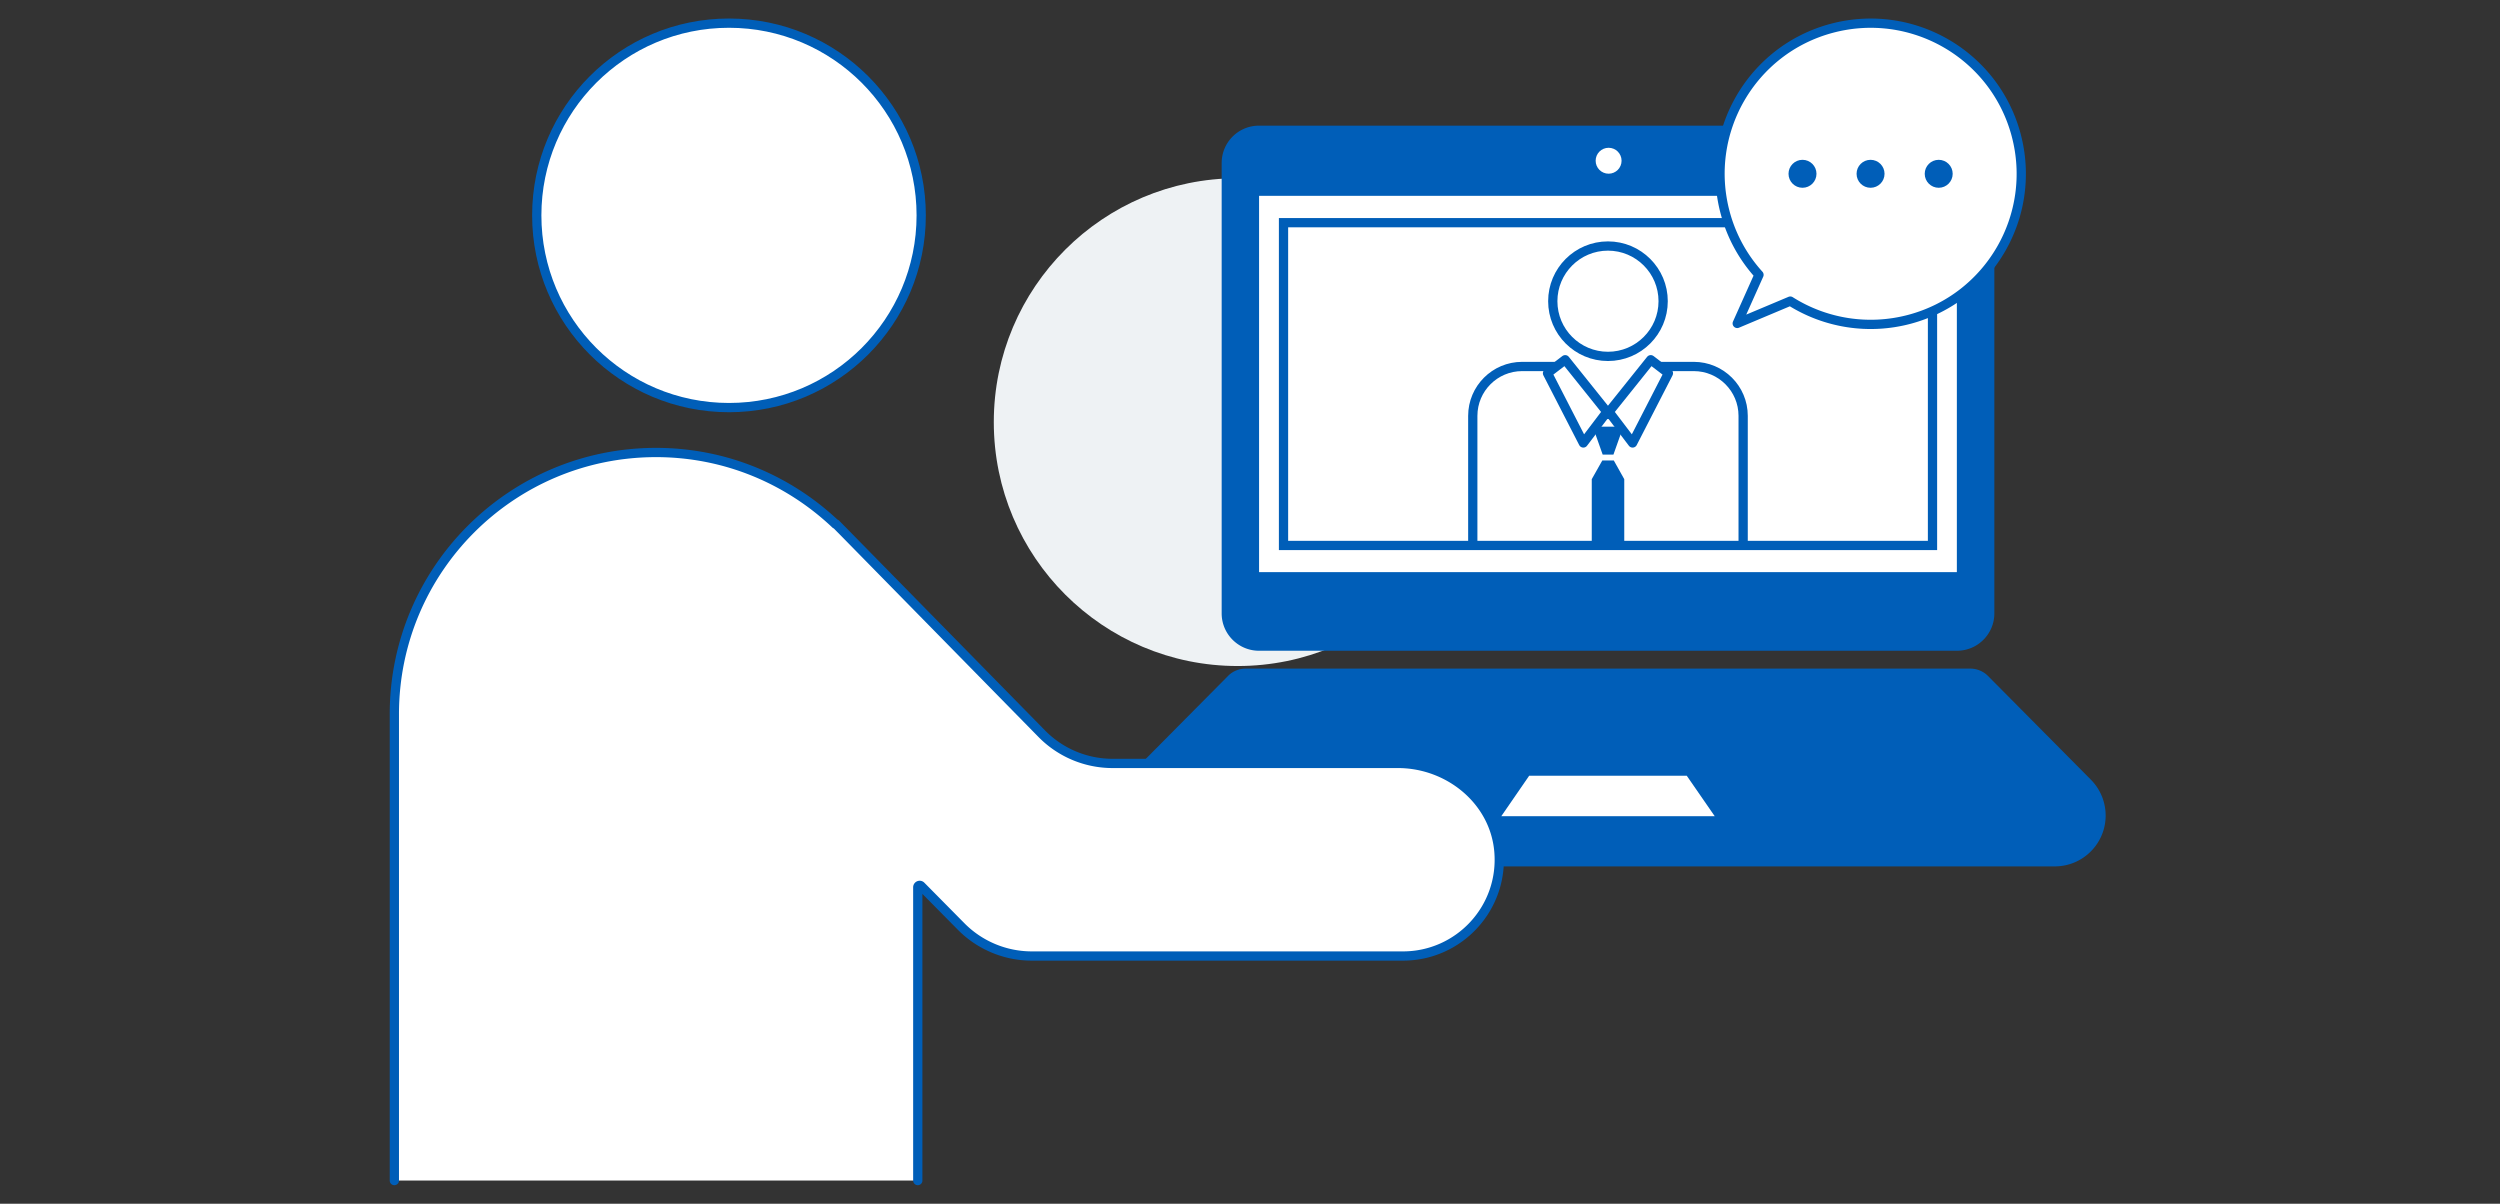 <svg id="_レイヤー_2" data-name="レイヤー 2" xmlns="http://www.w3.org/2000/svg" viewBox="0 0 270 130"><rect x="0" y="0" width="270" height="130" fill="#333333" stroke="none"/><defs><clipPath id="clippath"><path stroke-width="0" fill="none" d="M0 0h270v130H0z"/></clipPath><style>.cls-4,.cls-5{stroke-width:0}.cls-7{stroke-linecap:round;stroke-linejoin:round;stroke:#005eb8}.cls-5,.cls-7{fill:#fff}.cls-4{fill:#005eb8}</style></defs><g clip-path="url(#clippath)" id="contents"><circle cx="133.67" cy="45.59" r="26.34" fill="#eef2f4" stroke-width="0"/><path class="cls-4" d="M227.41 88.08c0 3.03-2.46 5.49-5.49 5.49h-96.51a5.493 5.493 0 01-3.9-9.36L132.63 73c.5-.51 1.19-.79 1.9-.79h78.27c.71 0 1.4.29 1.9.79l11.12 11.21a5.497 5.497 0 011.59 3.87zM215.39 17.6v48.65c0 2.22-1.81 4.03-4.03 4.03h-75.39c-2.22 0-4.03-1.81-4.03-4.03V17.6a4.03 4.03 0 014.03-4.03h75.39c2.22 0 4.03 1.8 4.03 4.03z"/><path class="cls-5" d="M135.98 21.15h75.36v40.64h-75.36z"/><circle class="cls-5" cx="173.73" cy="17.36" r="1.4"/><path class="cls-7" d="M188.26 58.9V44.91c0-2.94-2.39-5.33-5.33-5.33h-5.05l-4.22 5.18-4.15-5.18h-5.12c-2.94 0-5.33 2.39-5.33 5.33V58.9"/><circle class="cls-7" cx="173.66" cy="32.53" r="5.96"/><path class="cls-4" d="M174.25 49.1h-1.16l-1.07-3.02h3.3l-1.07 3.02zm1.17 9.8v-7.15l-1.13-2.02h-1.24l-1.14 2.02v7.15h3.51z"/><path class="cls-7" d="M169.04 38.85l-1.91 1.46 3.87 7.53 2.55-3.36-4.51-5.63zm9.24 0l1.91 1.46-3.87 7.53-2.55-3.36 4.51-5.63z"/><path stroke-miterlimit="10" stroke="#005eb8" fill="none" d="M138.62 24.05h70.09v34.86h-70.09z"/><path class="cls-5" d="M185.19 88.15h-23.05l3.01-4.37h17.02l3.02 4.37z"/><path class="cls-7" d="M197.82 3.06c-8.68 2.32-13.82 11.24-11.5 19.92.69 2.58 1.97 4.85 3.65 6.7l-2.35 5.25 5.73-2.41a16.25 16.25 0 0012.89 1.96c8.68-2.32 13.82-11.24 11.5-19.92-2.32-8.68-11.24-13.82-19.92-11.5z"/><circle class="cls-4" cx="194.67" cy="18.77" r="1.51"/><circle class="cls-4" cx="202.02" cy="18.77" r="1.51"/><circle class="cls-4" cx="209.38" cy="18.77" r="1.51"/><circle class="cls-7" cx="78.73" cy="23.26" r="20.76"/><path class="cls-7" d="M42.59 127.5V77.13c0-15.61 12.65-28.26 28.26-28.26 7.52 0 14.33 2.95 19.39 7.74l.03-.03.46.47.24.24 21.54 21.95c2.02 2.06 4.78 3.21 7.65 3.21h30.82c5.48 0 10.42 4 10.9 9.47.54 6.16-4.31 11.33-10.36 11.33h-40.09c-2.86 0-5.61-1.15-7.62-3.18l-4.34-4.39a.205.205 0 00-.35.15v31.67"/></g></svg>